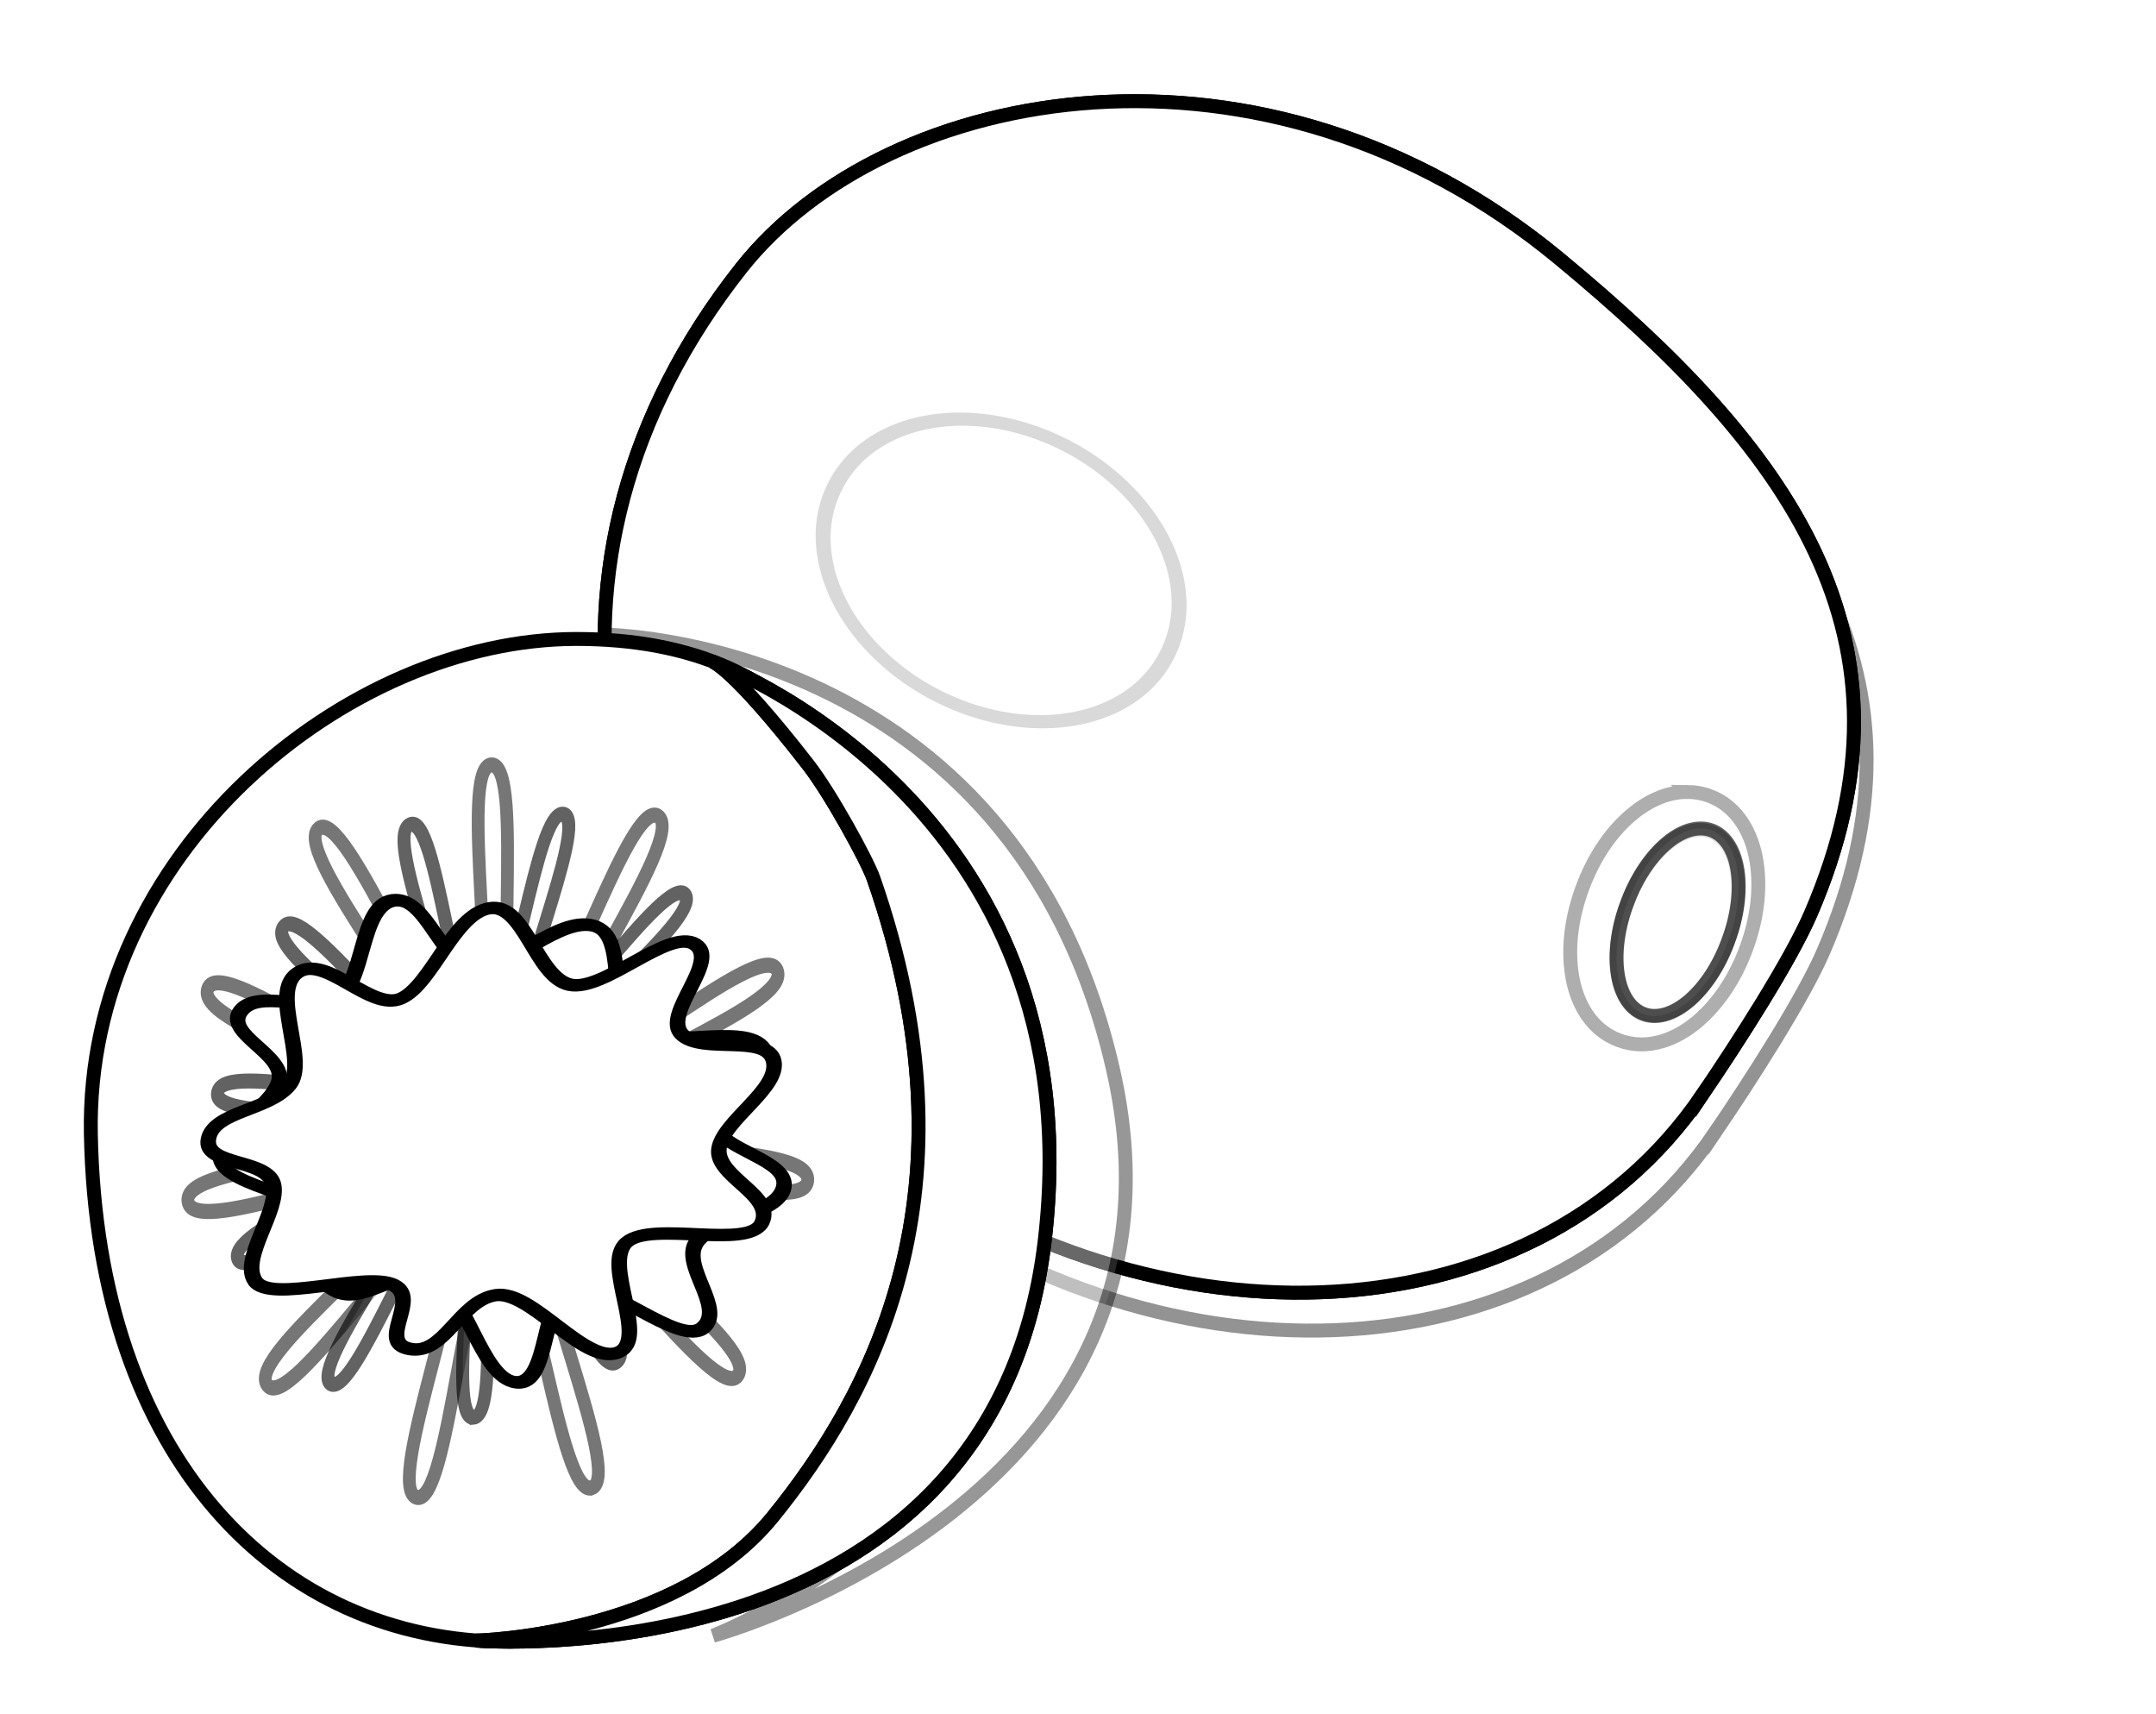 <?xml version="1.0" encoding="UTF-8" standalone="no"?>
<!-- Created with Inkscape (http://www.inkscape.org/) -->

<svg
   xmlns:dc="http://purl.org/dc/elements/1.1/"
   xmlns:cc="http://creativecommons.org/ns#"
   xmlns:rdf="http://www.w3.org/1999/02/22-rdf-syntax-ns#"
   xmlns:svg="http://www.w3.org/2000/svg"
   xmlns="http://www.w3.org/2000/svg"
   xmlns:xlink="http://www.w3.org/1999/xlink"
   xmlns:sodipodi="http://sodipodi.sourceforge.net/DTD/sodipodi-0.dtd"
   xmlns:inkscape="http://www.inkscape.org/namespaces/inkscape"
   width="341"
   height="271"
   id="svg3508"
   version="1.1"
   inkscape:version="0.48.1 "
   sodipodi:docname="food_Kiwi_1301230997_black_white_line_art_coloring_book_colouring.svg">
  <defs
     id="defs3510">
    <filter
       color-interpolation-filters="sRGB"
       inkscape:collect="always"
       id="filter6472">
      <feGaussianBlur
         inkscape:collect="always"
         stdDeviation="7.72"
         id="feGaussianBlur6474" />
    </filter>
    <filter
       color-interpolation-filters="sRGB"
       inkscape:collect="always"
       id="filter6159"
       x="-0.061"
       width="1.121"
       y="-0.18"
       height="1.359">
      <feGaussianBlur
         inkscape:collect="always"
         stdDeviation="4.065"
         id="feGaussianBlur6161" />
    </filter>
    <filter
       color-interpolation-filters="sRGB"
       inkscape:collect="always"
       id="filter6245"
       x="-0.059"
       width="1.119"
       y="-0.332"
       height="1.664">
      <feGaussianBlur
         inkscape:collect="always"
         stdDeviation="4.237"
         id="feGaussianBlur6247" />
    </filter>
    <linearGradient
       id="linearGradient4548">
      <stop
         style="stop-color:#8b673a;stop-opacity:1;"
         offset="0"
         id="stop4550" />
      <stop
         style="stop-color:#8b573a;stop-opacity:1;"
         offset="1"
         id="stop4552" />
    </linearGradient>
    <filter
       color-interpolation-filters="sRGB"
       inkscape:collect="always"
       id="filter6520">
      <feGaussianBlur
         inkscape:collect="always"
         stdDeviation="5.019"
         id="feGaussianBlur6522" />
    </filter>
    <filter
       color-interpolation-filters="sRGB"
       inkscape:collect="always"
       id="filter6392"
       x="-0.14"
       width="1.28"
       y="-0.073"
       height="1.146">
      <feGaussianBlur
         inkscape:collect="always"
         stdDeviation="4.821"
         id="feGaussianBlur6394" />
    </filter>
    <linearGradient
       id="linearGradient4536">
      <stop
         style="stop-color:#abd738;stop-opacity:1;"
         offset="0"
         id="stop4538" />
      <stop
         id="stop4546"
         offset="0.412"
         style="stop-color:#b7e344;stop-opacity:1;" />
      <stop
         id="stop4544"
         offset="0.477"
         style="stop-color:#a3ce29;stop-opacity:1" />
      <stop
         style="stop-color:#8bb110;stop-opacity:1"
         offset="1"
         id="stop4540" />
    </linearGradient>
    <linearGradient
       id="linearGradient4478">
      <stop
         style="stop-color:#6c940d;stop-opacity:1;"
         offset="0"
         id="stop4480" />
      <stop
         style="stop-color:#2a800d;stop-opacity:1;"
         offset="1"
         id="stop4482" />
    </linearGradient>
    <filter
       color-interpolation-filters="sRGB"
       inkscape:collect="always"
       id="filter4510">
      <feGaussianBlur
         inkscape:collect="always"
         stdDeviation="1.635"
         id="feGaussianBlur4512" />
    </filter>
    <linearGradient
       id="linearGradient3418">
      <stop
         style="stop-color:#6c940d;stop-opacity:1;"
         offset="0"
         id="stop3420" />
      <stop
         style="stop-color:#2a800d;stop-opacity:1;"
         offset="1"
         id="stop3422" />
    </linearGradient>
    <linearGradient
       id="linearGradient3433">
      <stop
         style="stop-color:#8b673a;stop-opacity:1;"
         offset="0"
         id="stop3435" />
      <stop
         style="stop-color:#8b573a;stop-opacity:1;"
         offset="1"
         id="stop3437" />
    </linearGradient>
    <linearGradient
       id="linearGradient4563">
      <stop
         style="stop-color:#ffffff;stop-opacity:0.561;"
         offset="0"
         id="stop4565" />
      <stop
         style="stop-color:#ffffff;stop-opacity:0;"
         offset="1"
         id="stop4567" />
    </linearGradient>
    <filter
       color-interpolation-filters="sRGB"
       inkscape:collect="always"
       id="filter4633"
       x="-0.131"
       width="1.262"
       y="-0.234"
       height="1.467">
      <feGaussianBlur
         inkscape:collect="always"
         stdDeviation="3.424"
         id="feGaussianBlur4635" />
    </filter>
    <linearGradient
       id="linearGradient5919">
      <stop
         style="stop-color:#241c1c;stop-opacity:1;"
         offset="0"
         id="stop5921" />
      <stop
         style="stop-color:#392c09;stop-opacity:0.995;"
         offset="1"
         id="stop5923" />
    </linearGradient>
    <filter
       color-interpolation-filters="sRGB"
       inkscape:collect="always"
       id="filter6538">
      <feGaussianBlur
         inkscape:collect="always"
         stdDeviation="1.013"
         id="feGaussianBlur6540" />
    </filter>
    <linearGradient
       id="linearGradient5951">
      <stop
         style="stop-color:#a05a2c;stop-opacity:1;"
         offset="0"
         id="stop5953" />
      <stop
         style="stop-color:#704d21;stop-opacity:1;"
         offset="1"
         id="stop5955" />
    </linearGradient>
    <filter
       color-interpolation-filters="sRGB"
       inkscape:collect="always"
       id="filter5963">
      <feGaussianBlur
         inkscape:collect="always"
         stdDeviation="0.348"
         id="feGaussianBlur5965" />
    </filter>
    <filter
       color-interpolation-filters="sRGB"
       inkscape:collect="always"
       id="filter6007"
       x="-0.152"
       width="1.303"
       y="-0.099"
       height="1.199">
      <feGaussianBlur
         inkscape:collect="always"
         stdDeviation="1.214"
         id="feGaussianBlur6009" />
    </filter>
    <filter
       color-interpolation-filters="sRGB"
       inkscape:collect="always"
       id="filter6084"
       x="-0.666"
       width="2.333"
       y="-0.632"
       height="2.264">
      <feGaussianBlur
         inkscape:collect="always"
         stdDeviation="15.595"
         id="feGaussianBlur6086" />
    </filter>
    <linearGradient
       inkscape:collect="always"
       xlink:href="#linearGradient6418"
       id="linearGradient6424"
       x1="581.975"
       y1="371.717"
       x2="525.767"
       y2="225.48"
       gradientUnits="userSpaceOnUse" />
    <linearGradient
       id="linearGradient6418">
      <stop
         style="stop-color:#000000;stop-opacity:1;"
         offset="0"
         id="stop6420" />
      <stop
         style="stop-color:#000000;stop-opacity:0;"
         offset="1"
         id="stop6422" />
    </linearGradient>
  </defs>
  <sodipodi:namedview
     id="base"
     pagecolor="#ffffff"
     bordercolor="#666666"
     borderopacity="1.0"
     inkscape:pageopacity="0.0"
     inkscape:pageshadow="2"
     inkscape:zoom="0.54414063"
     inkscape:cx="63.309407"
     inkscape:cy="215.71709"
     inkscape:document-units="px"
     inkscape:current-layer="layer1"
     showgrid="false"
     inkscape:window-width="767"
     inkscape:window-height="544"
     inkscape:window-x="25"
     inkscape:window-y="25"
     inkscape:window-maximized="0" />
  <g
     inkscape:label="Ebene 1"
     inkscape:groupmode="layer"
     id="layer1"
     transform="translate(0,-781.362)">
    <path
       style="opacity:0.652;fill:#ffffff;fill-opacity:1;stroke:#000000;stroke-width:2.2;stroke-miterlimit:4;stroke-dasharray:none;filter:url(#filter6472)"
       d="m 271.296,960.385 c -27.326,40.291 -89.275,41.041 -132.813,6.52 -43.538,-34.522 -55.905,-90.7 -19.28,-137.104 23.16,-29.343 82.789,-40.096 129.401,-1.546 36.203,29.942 58.657,59.848 39.792,103.565 -3.22,7.461 -11.432,20.208 -17.1,28.566 z"
       id="path6426"
       inkscape:connector-curvature="0"
       sodipodi:nodetypes="ssssss" />
    <path
       style="fill:#ffffff;fill-opacity:1;stroke:#000000;stroke-width:2.2;stroke-miterlimit:4;stroke-dasharray:none"
       d="m 269.296,954.385 c -27.326,40.291 -89.275,41.041 -132.813,6.52 -43.538,-34.522 -55.905,-90.7 -19.28,-137.104 23.16,-29.343 82.789,-40.096 129.401,-1.546 36.203,29.942 58.657,59.848 39.792,103.565 -3.22,7.461 -11.432,20.208 -17.1,28.566 z"
       id="path4637"
       inkscape:connector-curvature="0"
       sodipodi:nodetypes="ssssss" />
    <path
       sodipodi:nodetypes="ssssss"
       inkscape:connector-curvature="0"
       id="path6396"
       d="m 269.296,954.385 c -27.326,40.291 -89.275,41.041 -132.813,6.52 -43.538,-34.522 -55.905,-90.7 -19.28,-137.104 23.16,-29.343 82.789,-40.096 129.401,-1.546 36.203,29.942 58.657,59.848 39.792,103.565 -3.22,7.461 -11.432,20.208 -17.1,28.566 z"
       style="fill:#ffffff;fill-opacity:1;stroke:#000000;stroke-width:2.2;stroke-miterlimit:4;stroke-dasharray:none" />
    <path
       sodipodi:type="inkscape:offset"
       inkscape:radius="2.2497754"
       inkscape:original="M 468.375 177.84375 C 431.93389 177.84375 390.71038 211.83682 391.5625 256.15625 C 392.50503 305.1785 418.68107 333.84431 452.875 336.21875 C 455.17289 336.14245 484.72275 334.82488 499.46875 316.625 C 514.81161 297.68846 525.3312 267.44557 515.34375 215.6875 C 513.742 207.38672 508.45933 202.48233 505.03125 197.75 C 496.56879 186.06792 489.8138 181.80584 487.84375 180.71875 C 482.00991 178.81441 475.52981 177.84375 468.375 177.84375 z M 488.84375 181.03125 C 490.99342 181.94164 495.17521 183.88332 500.5 187.15625 C 496.99083 184.57312 493.10788 182.52388 488.84375 181.03125 z M 456.40625 336.375 C 456.78066 336.381 457.15514 336.40625 457.53125 336.40625 C 458.10064 336.40625 458.6532 336.3924 459.21875 336.375 C 458.18855 336.385 457.2199 336.3879 456.40625 336.375 z "
       style="opacity:0.709;fill:#ffffff;fill-opacity:1;stroke:#000000;stroke-width:2.2;stroke-miterlimit:4;stroke-dasharray:none;filter:url(#filter6520)"
       id="path6510"
       d="m 468.375,175.594 c -37.84,0 -79.942,34.858 -79.062,80.594 0.479,24.903 7.38,44.853 18.688,58.906 11.308,14.053 27.037,22.147 44.719,23.375 a 2.25,2.25 0 0 0 0.219,0 c 0.227,-0.008 1.667,-0.152 2.312,-0.188 a 2.25,2.25 0 0 0 1.125,0.344 c 0.297,0.005 0.679,0.031 1.156,0.031 0.606,0 1.176,-0.014 1.75,-0.031 a 2.25,2.25 0 0 0 1.75,-0.906 c 10.609,-1.461 29.02,-5.904 40.188,-19.688 15.764,-19.456 26.418,-50.575 16.344,-102.781 -1.745,-9.042 -7.502,-14.371 -10.719,-18.812 -2.019,-2.787 -3.916,-5.095 -5.719,-7.125 a 2.25,2.25 0 0 0 0.719,-3.969 c -3.69,-2.716 -7.782,-4.873 -12.25,-6.438 A 2.25,2.25 0 0 0 489,178.781 c -0.013,-0.007 -0.05,-0.024 -0.062,-0.031 a 2.25,2.25 0 0 0 -0.406,-0.156 c -6.087,-1.987 -12.798,-3 -20.156,-3 z" />
    <path
       sodipodi:nodetypes="csszczc"
       inkscape:connector-curvature="0"
       id="path6278"
       d="m 95.341,881.705 c 0,0 3.087,-0.406 19.862,10.198 4.939,3.122 13.95,11.111 15.797,13.384 33.237,40.914 27.336,77.293 19.333,100.313 -8.003,23.021 -37.555,34.409 -37.555,34.409 0,0 78.959,-21.5 63.202,-89.802 C 160.225,881.905 95.341,881.705 95.341,881.705 z"
       style="opacity:0.639;fill:#ffffff;fill-opacity:1;stroke:#000000;stroke-width:2.2;stroke-miterlimit:4;stroke-dasharray:none;filter:url(#filter6392)" />
    <path
       style="fill:#ffffff;fill-opacity:1;stroke:#000000;stroke-width:2.2;stroke-miterlimit:4;stroke-dasharray:none"
       d="m 146.333,960.691 c -0.806,44.32 -29.541,80.262 -65.982,80.262 -36.441,0 -64.998,-29.041 -65.982,-80.262 -0.852,-44.319 40.374,-78.293 76.815,-78.293 36.441,0 56.134,24.117 55.15,78.293 z"
       id="path4463"
       inkscape:connector-curvature="0"
       sodipodi:nodetypes="sssss" />
    <path
       sodipodi:type="star"
       style="opacity:0.732;fill:#ffffff;fill-opacity:1;stroke:#000000;stroke-width:1.667;stroke-miterlimit:4;stroke-dasharray:none;filter:url(#filter4510)"
       id="path4476"
       sodipodi:sides="11"
       sodipodi:cx="-539.68512"
       sodipodi:cy="-256.80948"
       sodipodi:r1="40.96159"
       sodipodi:r2="11.357464"
       sodipodi:arg1="1.259798"
       sodipodi:arg2="1.5453973"
       inkscape:flatsided="false"
       inkscape:rounded="0.15"
       inkscape:randomized="0.008"
       d="m -527.319,-218.098 c -4.312,1.353 -7.607,-27.424 -12.143,-27.302 -4.536,0.122 -6.385,29.531 -10.771,28.357 -4.386,-1.174 8.504,-27.877 4.632,-30.235 -3.872,-2.358 -21.013,21.208 -24.088,17.884 -3.074,-3.324 21.851,-18.225 19.852,-22.288 -1.999,-4.062 -29.489,6.52 -30.204,2.056 -0.715,-4.463 28.53,-4.167 29.041,-8.659 0.511,-4.492 -28.268,-10.575 -26.467,-14.732 1.801,-4.156 26.15,12.576 29.081,9.103 2.931,-3.473 -18.337,-24.156 -14.623,-26.735 3.714,-2.58 15.633,24.445 19.946,23.027 4.313,-1.418 -1.881,-29.952 2.635,-30.054 4.516,-0.101 -0.388,28.446 3.987,29.575 4.375,1.129 13.907,-26.232 17.787,-23.912 3.88,2.321 -15.873,24.476 -12.841,27.844 3.032,3.367 26.369,-14.921 28.362,-10.867 1.994,4.054 -26.082,11.732 -25.375,16.197 0.708,4.466 29.915,2.442 29.346,6.94 -0.57,4.499 -28.04,-4.529 -29.832,-0.379 -1.792,4.15 23.574,18.262 20.737,21.795 -2.837,3.533 -21.175,-19.629 -24.952,-17.129 -3.777,2.499 10.202,28.161 5.891,29.514 z"
       inkscape:transform-center-x="-0.37315799"
       inkscape:transform-center-y="-2.3505602"
       transform="matrix(1.212,0,0,1.436,732.737,1329.781)" />
    <path
       transform="matrix(0.971,0.286,-0.338,1.151,513.253,1407.314)"
       inkscape:transform-center-y="-0.798895"
       inkscape:transform-center-x="-0.61113926"
       d="m -527.319,-218.098 c -4.312,1.353 -7.607,-27.424 -12.143,-27.302 -4.536,0.122 -6.385,29.531 -10.771,28.357 -4.386,-1.174 8.504,-27.877 4.632,-30.235 -3.872,-2.358 -21.013,21.208 -24.088,17.884 -3.074,-3.324 21.851,-18.225 19.852,-22.288 -1.999,-4.062 -29.489,6.52 -30.204,2.056 -0.715,-4.463 28.53,-4.167 29.041,-8.659 0.511,-4.492 -28.268,-10.575 -26.467,-14.732 1.801,-4.156 26.15,12.576 29.081,9.103 2.931,-3.473 -18.337,-24.156 -14.623,-26.735 3.714,-2.58 15.633,24.445 19.946,23.027 4.313,-1.418 -1.881,-29.952 2.635,-30.054 4.516,-0.101 -0.388,28.446 3.987,29.575 4.375,1.129 13.907,-26.232 17.787,-23.912 3.88,2.321 -15.873,24.476 -12.841,27.844 3.032,3.367 26.369,-14.921 28.362,-10.867 1.994,4.054 -26.082,11.732 -25.375,16.197 0.708,4.466 29.915,2.442 29.346,6.94 -0.57,4.499 -28.04,-4.529 -29.832,-0.379 -1.792,4.15 23.574,18.262 20.737,21.795 -2.837,3.533 -21.175,-19.629 -24.952,-17.129 -3.777,2.499 10.202,28.161 5.891,29.514 z"
       inkscape:randomized="0.008"
       inkscape:rounded="0.15"
       inkscape:flatsided="false"
       sodipodi:arg2="1.5453973"
       sodipodi:arg1="1.259798"
       sodipodi:r2="11.357464"
       sodipodi:r1="40.96159"
       sodipodi:cy="-256.80948"
       sodipodi:cx="-539.68512"
       sodipodi:sides="11"
       id="path4514"
       style="opacity:0.783;fill:#ffffff;fill-opacity:1;stroke:#000000;stroke-width:1.996;stroke-miterlimit:4;stroke-dasharray:none;filter:url(#filter4510)"
       sodipodi:type="star" />
    <path
       style="fill:#ffffff;fill-opacity:1;stroke:#000000;stroke-width:2.2;stroke-miterlimit:4;stroke-dasharray:none"
       d="m 60.007,961.499 c 6.02,-8.251 -3.385,-11.263 1.97,-14.28 5.354,-3.017 6.091,1.609 11.325,0.985 5.234,-0.624 4.101,-8.293 9.356,-7.878 5.255,0.414 2.79,5.134 6.401,8.863 3.611,3.729 9.382,5.566 12.064,7.632 2.681,2.066 3.778,4.448 -1.113,4.166 -3.18,-0.183 2.5e-4,7.805 -0.857,9.867 -0.857,2.062 -13.417,0.754 -18.465,3.693 -5.048,2.939 -2.348,7.886 -6.401,6.647 -4.054,-1.238 -2.54,-4.837 -4.924,-8.371 -2.384,-3.534 -15.376,-3.075 -9.356,-11.325 z"
       id="path4466"
       inkscape:connector-curvature="0"
       sodipodi:nodetypes="zzzzzzszzzzz" />
    <path
       transform="matrix(0.049,-0.197,0.293,0.073,-105,977.749)"
       d="m 298.985,478.792 c 11.48,-1.436 7.758,16.109 19.572,20.554 11.813,4.446 31.2,1.025 40.901,9.113 9.701,8.088 6.046,33.156 11.848,43.973 5.802,10.817 36.452,4.056 39.375,16.185 2.924,12.129 -23.765,18.482 -25.696,30.176 -1.931,11.695 13.774,36.878 6.126,46.842 -7.647,9.965 -37.665,-6.236 -46.477,2.141 -8.812,8.377 -3.877,36.848 -15.442,41.821 -11.565,4.972 -17.776,-25.945 -30.091,-25.714 -12.315,0.231 -20.112,36.503 -31.721,33.315 -11.609,-3.188 -15.956,-46.821 -24.511,-54.674 -8.555,-7.853 -32.483,12.997 -37.463,1.436 -4.979,-11.561 20.449,-36.297 17.847,-48.617 -2.602,-12.32 -38.068,-12.413 -37.236,-25.011 0.833,-12.598 25.195,-26.079 30.384,-36.725 5.188,-10.646 7.522,-25.066 16.519,-33.162 8.997,-8.096 13.541,16.323 24.547,11.922 11.005,-4.401 30.037,-32.138 41.517,-33.574 z"
       inkscape:randomized="0.093"
       inkscape:rounded="0.28"
       inkscape:flatsided="false"
       sodipodi:arg2="-1.2217304"
       sodipodi:arg1="-1.5707963"
       sodipodi:r2="85.129974"
       sodipodi:r1="112.01312"
       sodipodi:cy="585.67169"
       sodipodi:cx="296.98486"
       sodipodi:sides="9"
       id="path2190"
       style="fill:#ffffff;stroke:#000000;stroke-width:8.882;stroke-linecap:round;stroke-linejoin:miter;stroke-miterlimit:4;stroke-opacity:1;stroke-dasharray:none;stroke-dashoffset:0"
       sodipodi:type="star" />
    <path
       sodipodi:type="star"
       style="fill:#ffffff;stroke:#000000;stroke-width:5.862;stroke-linecap:round;stroke-linejoin:miter;stroke-miterlimit:4;stroke-opacity:1;stroke-dasharray:none;stroke-dashoffset:0"
       id="path2192"
       sodipodi:sides="9"
       sodipodi:cx="296.98486"
       sodipodi:cy="585.67169"
       sodipodi:r1="112.01312"
       sodipodi:r2="78.409187"
       sodipodi:arg1="-1.5707963"
       sodipodi:arg2="-1.2217304"
       inkscape:flatsided="false"
       inkscape:rounded="0.28"
       inkscape:randomized="0.077"
       d="m 298.641,477.909 c 12.542,-1.297 21.416,35.813 33.347,40.522 11.931,4.708 18.7,-20.138 29.109,-11.45 10.409,8.687 -7.771,27.213 -1.745,39.408 6.026,12.194 47.741,8.737 50.746,21.816 3.005,13.079 -38.99,17.946 -41.677,31.216 -2.687,13.271 31.158,34.645 23.185,45.534 -7.973,10.889 -28.932,-2.305 -39.188,6.058 -10.256,8.362 -9.704,33.596 -22.177,38.814 -12.473,5.218 -18.824,-19.939 -31.634,-20.715 -12.81,-0.777 -20.212,30.633 -32.726,27.008 -12.514,-3.625 -1.833,-39.586 -12.595,-47.887 -10.762,-8.301 -43.217,7.642 -48.814,-4.665 -5.597,-12.307 16.943,-36.551 15.609,-49.302 -1.334,-12.751 -35.097,-11.136 -33.951,-24.641 1.146,-13.506 37.439,-19.091 42.844,-31.408 5.405,-12.317 -7.2,-29.176 2.58,-37.872 9.78,-8.695 21.089,12.689 33.044,7.748 11.955,-4.941 21.499,-28.887 34.041,-30.184 z"
       transform="matrix(0.089,0.34,0.407,-0.03,-186.197,877.543)" />
    <path
       transform="matrix(0.228,0.267,0.353,-0.204,-196.442,1001.682)"
       d="m 298.641,477.909 c 12.542,-1.297 21.416,35.813 33.347,40.522 11.931,4.708 18.7,-20.138 29.109,-11.45 10.409,8.687 -7.771,27.213 -1.745,39.408 6.026,12.194 47.741,8.737 50.746,21.816 3.005,13.079 -38.99,17.946 -41.677,31.216 -2.687,13.271 31.158,34.645 23.185,45.534 -7.973,10.889 -28.932,-2.305 -39.188,6.058 -10.256,8.362 -9.704,33.596 -22.177,38.814 -12.473,5.218 -18.824,-19.939 -31.634,-20.715 -12.81,-0.777 -20.212,30.633 -32.726,27.008 -12.514,-3.625 -1.833,-39.586 -12.595,-47.887 -10.762,-8.301 -43.217,7.642 -48.814,-4.665 -5.597,-12.307 16.943,-36.551 15.609,-49.302 -1.334,-12.751 -35.097,-11.136 -33.951,-24.641 1.146,-13.506 37.439,-19.091 42.844,-31.408 5.405,-12.317 -7.2,-29.176 2.58,-37.872 9.78,-8.695 21.089,12.689 33.044,7.748 11.955,-4.941 21.499,-28.887 34.041,-30.184 z"
       inkscape:randomized="0.077"
       inkscape:rounded="0.28"
       inkscape:flatsided="false"
       sodipodi:arg2="-1.2217304"
       sodipodi:arg1="-1.5707963"
       sodipodi:r2="78.409187"
       sodipodi:r1="112.01312"
       sodipodi:cy="585.67169"
       sodipodi:cx="296.98486"
       sodipodi:sides="9"
       id="path4524"
       style="fill:#ffffff;stroke:#000000;stroke-width:5.862;stroke-linecap:round;stroke-linejoin:miter;stroke-miterlimit:4;stroke-opacity:1;stroke-dasharray:none;stroke-dashoffset:0"
       sodipodi:type="star" />
    <path
       style="fill:#ffffff;fill-opacity:1;stroke:#000000;stroke-width:2.2;stroke-miterlimit:4;stroke-dasharray:none"
       d="m 112.615,885.961 c 0,0 3.041,0.666 15.22,16.336 3.586,4.614 9.35,15.188 10.315,17.952 17.373,49.768 -0.529,81.982 -15.872,100.919 -15.343,18.936 -47.007,19.615 -47.007,19.615 0,0 81.568,6.584 89.936,-63.011 8.368,-69.595 -52.593,-91.811 -52.593,-91.811 z"
       id="path4526"
       inkscape:connector-curvature="0"
       sodipodi:nodetypes="csszczc" />
    <path
       sodipodi:type="inkscape:offset"
       inkscape:radius="8.0985518"
       inkscape:original="M -210.125 -157.9375 C -214.83627 -157.9375 -218.65625 -151.05481 -218.65625 -142.59375 C -218.65625 -134.1327 -214.83627 -127.28125 -210.125 -127.28125 C -205.41373 -127.28125 -201.59375 -134.1327 -201.59375 -142.59375 C -201.59375 -151.05481 -205.41373 -157.9375 -210.125 -157.9375 z "
       style="opacity:0.472;fill:#ffffff;fill-opacity:1;stroke:#000000;stroke-width:2.2;stroke-miterlimit:4;stroke-dasharray:none;filter:url(#filter6538)"
       id="path5759"
       d="m -210.125,-166.031 c -6.299,0 -10.732,4.351 -13.125,8.656 -2.393,4.305 -3.5,9.332 -3.5,14.781 0,5.449 1.134,10.48 3.531,14.781 2.397,4.301 6.812,8.625 13.094,8.625 6.281,0 10.697,-4.324 13.094,-8.625 2.397,-4.301 3.531,-9.332 3.531,-14.781 0,-5.449 -1.107,-10.476 -3.5,-14.781 -2.393,-4.305 -6.826,-8.656 -13.125,-8.656 z"
       transform="matrix(0.938,0.347,-0.347,0.938,786.219,430.306)" />
    <path
       inkscape:connector-curvature="0"
       style="opacity:0.565;fill:#ffffff;fill-opacity:1;stroke:#000000;stroke-width:2.2;stroke-miterlimit:4;stroke-dasharray:none;filter:url(#filter5963)"
       d="m 266.931,906.588 c -3.389,-0.031 -6.576,1.611 -9.031,3.719 -3.274,2.811 -5.883,6.757 -7.625,11.469 -1.742,4.712 -2.319,9.427 -1.656,13.688 0.663,4.26 2.864,8.704 7.469,10.406 4.605,1.702 9.163,-0.227 12.438,-3.031 3.274,-2.805 5.914,-6.757 7.656,-11.469 1.742,-4.712 2.314,-9.423 1.656,-13.688 -0.658,-4.264 -2.853,-8.762 -7.469,-10.469 -1.154,-0.427 -2.308,-0.615 -3.438,-0.625 z m 1.969,6 c 0.592,10e-4 1.166,0.077 1.719,0.281 4.419,1.634 5.621,9.408 2.688,17.344 -2.934,7.936 -8.894,13.04 -13.312,11.406 -4.419,-1.634 -5.621,-9.376 -2.688,-17.312 2.567,-6.944 7.452,-11.727 11.594,-11.719 z"
       id="path5751" />
    <path
       sodipodi:type="arc"
       style="opacity:0.782;fill:#ffffff;fill-opacity:1;stroke:#000000;stroke-width:2.2;stroke-miterlimit:4;stroke-dasharray:none;filter:url(#filter6007)"
       id="path5746"
       sodipodi:cx="-210.12901"
       sodipodi:cy="-142.6051"
       sodipodi:rx="8.5305061"
       sodipodi:ry="15.320093"
       d="m -201.599,-142.605 a 8.531,15.32 0 1 1 -17.061,0 8.531,15.32 0 1 1 17.061,0 z"
       transform="matrix(0.938,0.347,-0.347,0.938,412.954,1133.871)" />
    <path
       sodipodi:type="arc"
       style="opacity:0.385;fill:#ffffff;fill-opacity:1;stroke:#000000;stroke-width:2.454;stroke-miterlimit:4;stroke-dasharray:none;filter:url(#filter6084)"
       id="path5761"
       sodipodi:cx="-315.28055"
       sodipodi:cy="-198.31453"
       sodipodi:rx="29.421543"
       sodipodi:ry="27.506531"
       d="m -285.859,-198.315 a 29.422,27.507 0 1 1 -58.843,0 29.422,27.507 0 1 1 58.843,0 z"
       transform="matrix(0.892,0.453,-0.364,0.717,367.384,1156.575)" />
    <path
       sodipodi:type="inkscape:offset"
       inkscape:radius="-5.6595984"
       inkscape:original="M -210.125 -157.9375 C -214.83627 -157.9375 -218.65625 -151.05481 -218.65625 -142.59375 C -218.65625 -134.1327 -214.83627 -127.28125 -210.125 -127.28125 C -205.41373 -127.28125 -201.59375 -134.1327 -201.59375 -142.59375 C -201.59375 -151.05481 -205.41373 -157.9375 -210.125 -157.9375 z "
       style="opacity:0.696;fill:#ffffff;fill-opacity:1;stroke:#000000;stroke-width:2.135;stroke-miterlimit:4;stroke-dasharray:none;filter:url(#filter6007)"
       id="path6014"
       d="m -210.125,-152.281 c 0.4,0 -0.143,-0.117 -1.094,1.594 -0.951,1.711 -1.781,4.715 -1.781,8.094 0,3.379 0.833,6.362 1.781,8.062 0.948,1.701 1.482,1.594 1.094,1.594 -0.388,0 0.146,0.107 1.094,-1.594 0.948,-1.701 1.781,-4.684 1.781,-8.062 0,-3.379 -0.83,-6.383 -1.781,-8.094 -0.951,-1.711 -1.494,-1.594 -1.094,-1.594 z"
       transform="matrix(1.134,0.305,-0.419,0.824,820.386,409.456)" />
    <path
       sodipodi:nodetypes="csszczc"
       inkscape:connector-curvature="0"
       id="path6406"
       d="m 112.615,885.961 c 0,0 3.041,0.666 15.22,16.336 3.586,4.614 9.35,15.188 10.315,17.952 17.373,49.768 -0.529,81.982 -15.872,100.919 -15.343,18.936 -47.007,19.615 -47.007,19.615 0,0 81.568,6.584 89.936,-63.011 8.368,-69.595 -52.593,-91.811 -52.593,-91.811 z"
       style="fill:#ffffff;fill-opacity:1;stroke:#000000;stroke-width:2.2;stroke-miterlimit:4;stroke-dasharray:none" />
  </g>
</svg>
